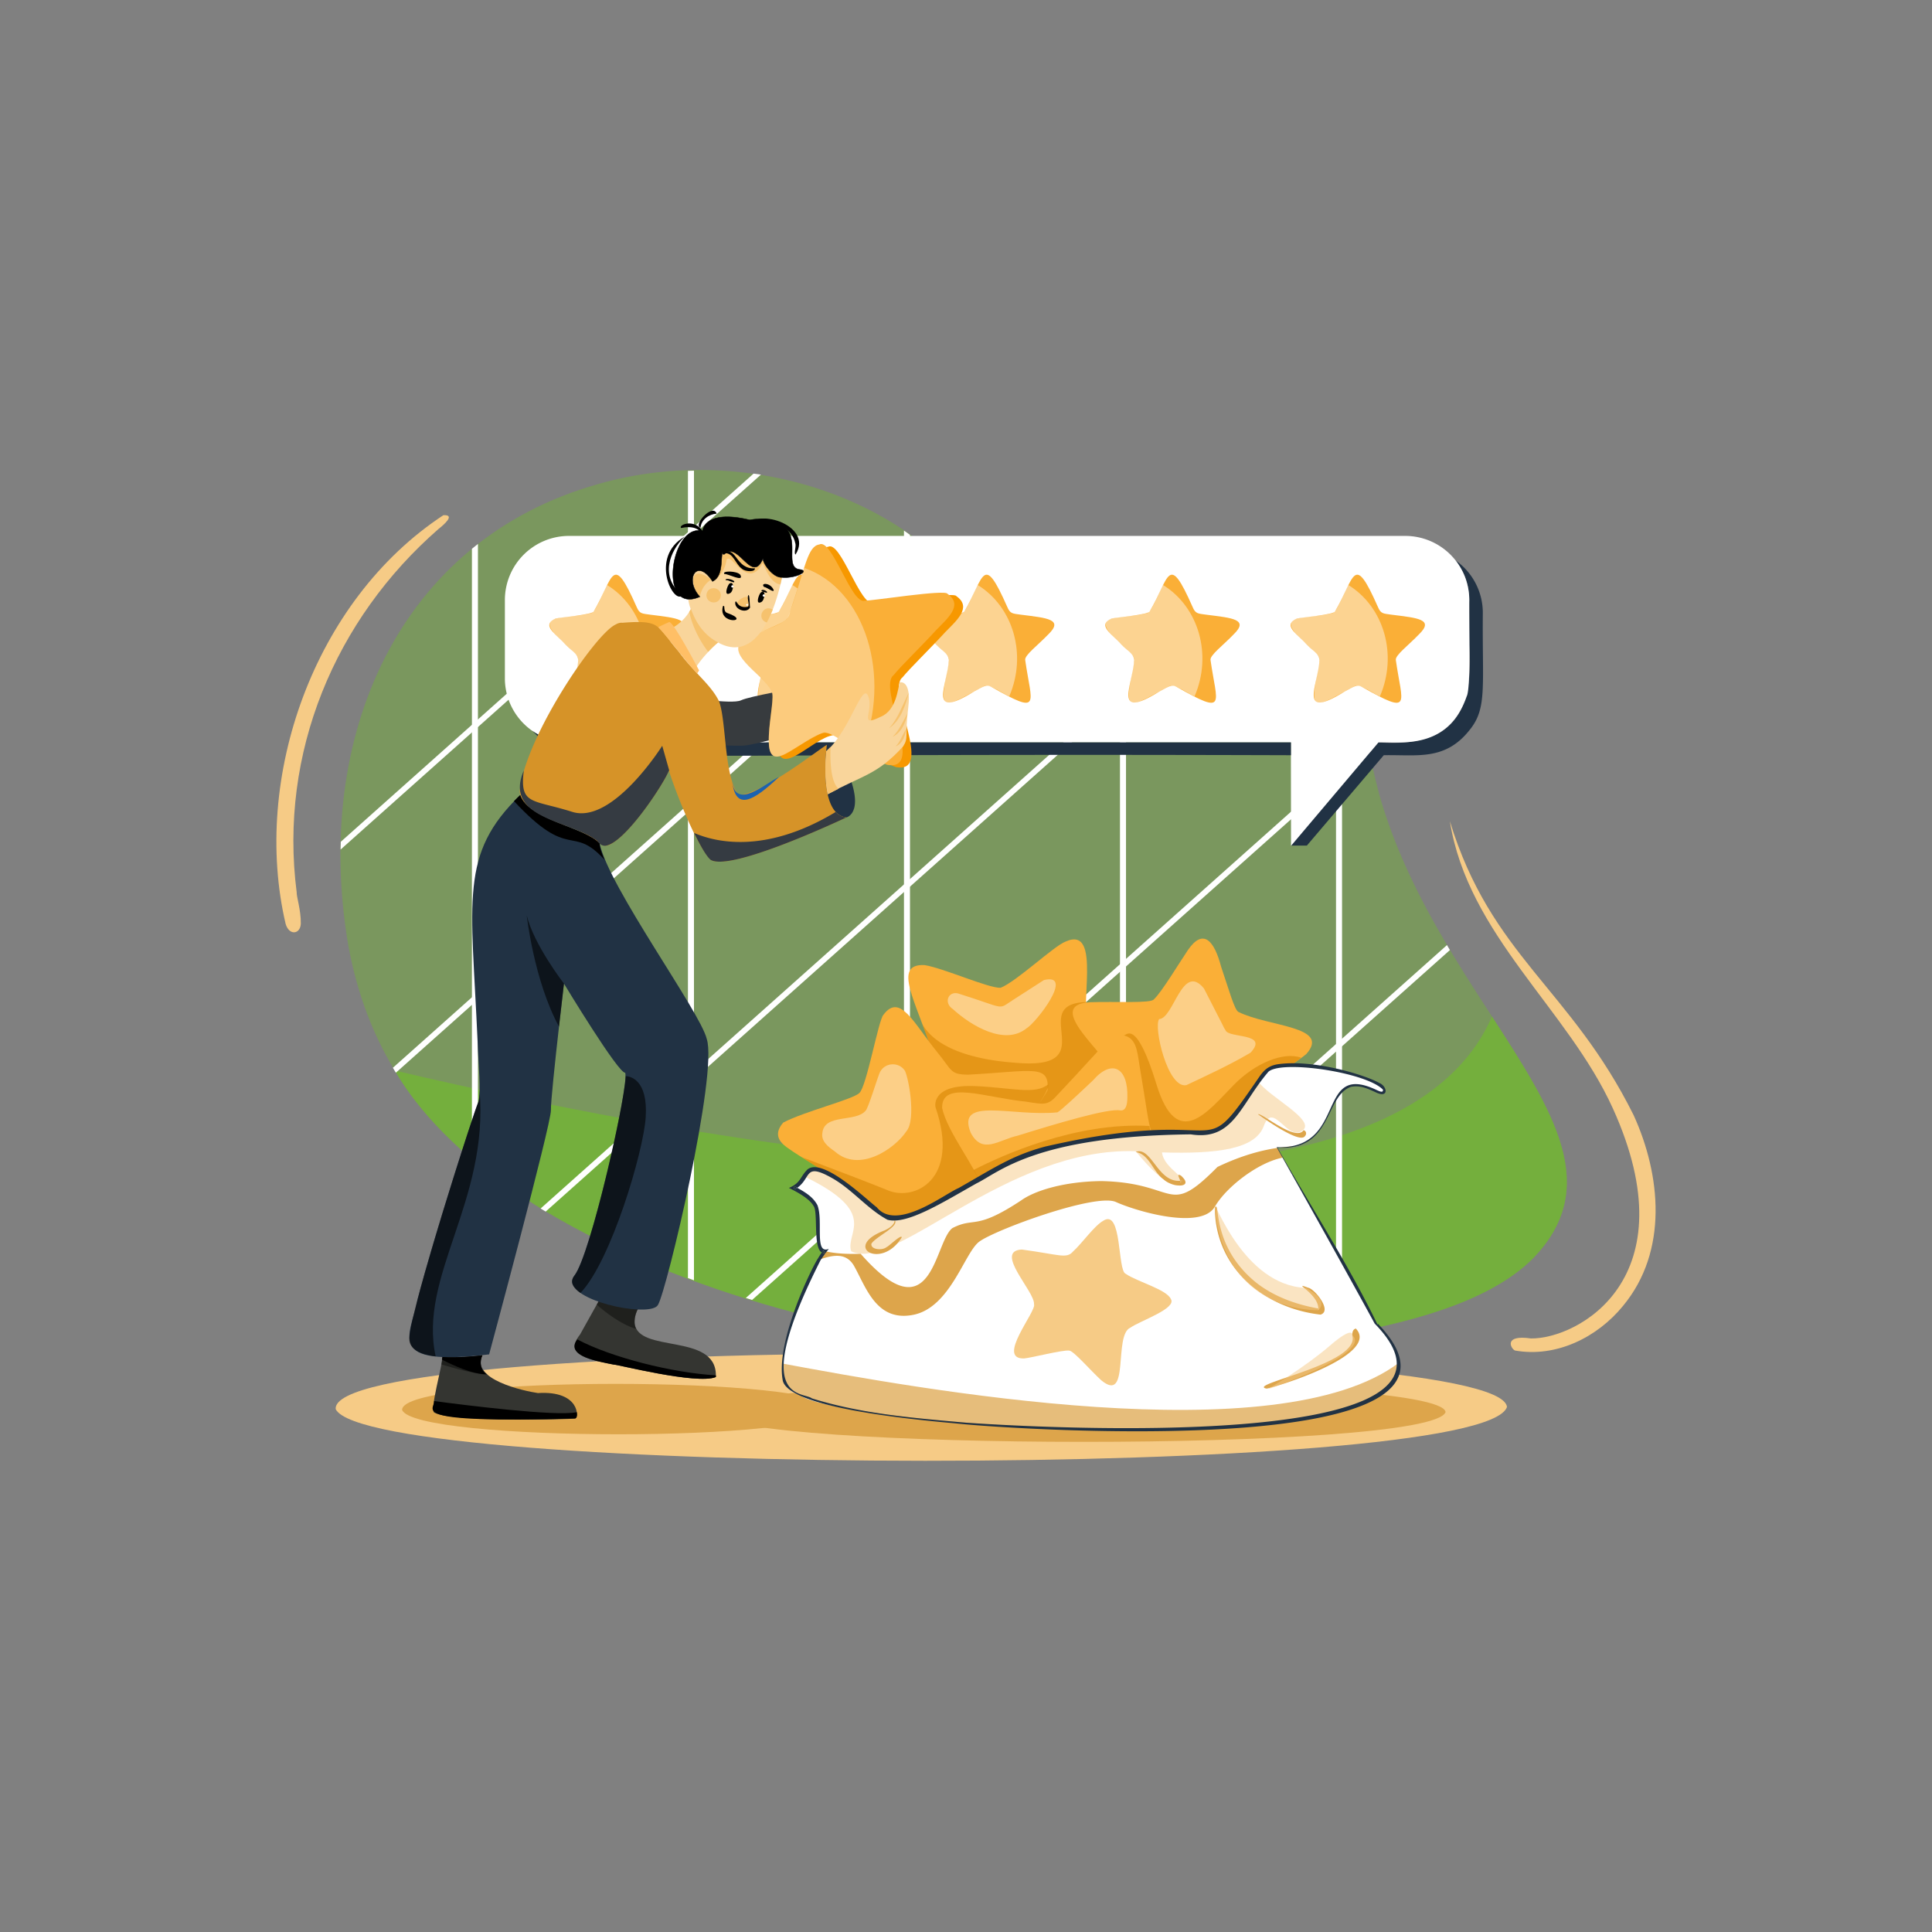 <svg id="SvgjsSvg1189" width="360" height="360" xmlns="http://www.w3.org/2000/svg" version="1.1" xmlns:xlink="http://www.w3.org/1999/xlink" xmlns:svgjs="http://svgjs.com/svgjs"><rect width="100%" height="100%" fill="#808080" stroke="none"/><defs id="SvgjsDefs1190"></defs><g id="SvgjsG1191"><svg xmlns="http://www.w3.org/2000/svg" viewBox="0 0 4680 3120" width="360" height="360"><g><path fill="#74af3d" d="M3308.52 837.54c1.07-15.26 3.81-37.22 9.48-38.64-177 21.27-637.8 76.68-819.93 98.54 1.29-.26-43.68-80.8-79.14-142.8-176.7-331.11-611.22-465.13-969.42-362.23C965 528.3 757.23 1005.33 843.76 1510.56 887.54 1749.17 1001 1906 1137.5 2023.89c347.13 299.06 991.56 458.41 1419.88 475 220.93 16.47 946.84-12.59 1157.29-232 273.43-284.36-223.12-594.7-373.35-1121.49-29.02-111.74-41.65-172.24-32.8-307.86Z" opacity=".5" class="svgShape colorf6e586-1 selectable"></path><path fill="#74af3d" d="M956.18 1813.08c275.1 474.68 1344.89 818.81 2278.4 642 161.8-28 368.51-75.32 480.09-188.09 164.93-171.72 49.81-352.34-100.58-584.6-268.55 618.78-1923.72 304.36-2657.91 130.69Z" class="svgShape colorf6e586-2 selectable"></path><path fill="#ffffff" d="M1143.16 2028.36q7.23 6.17 14.59 12.21V537.62q-7.37 5.75-14.59 11.66ZM1666.44 2316c6.19 2.3 10.19 3.77 14.6 5.39V360.1q-7.29.15-14.6.41ZM2189.74 2457.65l14.58 2.53V515.6q-7.23-5.28-14.58-10.36ZM2713 2502.63q7.3 0 14.6-.07V869.87l-14.6 1.76ZM3236.31 2455q7.3-1.32 14.6-2.7V807l-14.6 1.76Z" class="svgShape colorffffff-3 selectable"></path><path fill="#ffffff" d="M825.5 1259.08q-.33 9.42-.51 18.86l1018.33-908.25q-8.94-1.32-17.91-2.43ZM951.68 1806.57q3.59 6 7.27 11.92c401.88-358.42 952-849.11 1354.54-1208.11q-4.77-4.95-9.65-9.8ZM1309.51 2147.47q6.13 3.75 12.32 7.41C1755.36 1768.23 2333.44 1252.63 2768.05 865c-8 1-17.5 2.11-23.86 2.88-428.82 382.48-1006.63 897.81-1434.68 1279.59ZM1806.6 2364.17q7.64 2.4 15.28 4.77c451.49-402.67 1042.19-929.53 1494.49-1332.94q-1.34-8.09-2.49-16.19ZM2408.17 2487.67q9.3.93 18.6 1.81c311.19-277.55 774-690.34 1085.43-968.1q-3.57-6-7.11-12.06Z" class="svgShape colorffffff-4 selectable"></path><path fill="#213244" d="M3591.92 704.62a155.09 155.09 0 0 0-65.91-127c43.36 58 31.72 95.15 33 205 12.58 171.46-47.38 247.66-219.89 235.71l-19.43 23-62-15.59-130.2 242.66h38.12l186.37-219c82.67-1.6 150.6 14.69 211-65 39.19-51.14 27.4-104.46 28.94-279.78Z" class="svgShape color02374f-5 selectable"></path><path fill="#ffffff" d="M3559.15 673.5a155.33 155.33 0 0 0-155.33-155.33H1378.29A155.34 155.34 0 0 0 1223 673.5V863a155.31 155.31 0 0 0 155.33 155.33H3127c0 10 .34 232 .37 250.53l211.71-250.53c55.88-1 168.85 18.11 213.75-111.47 11.33-20.98 4.67-202.95 6.32-233.36Z" class="svgShape colorffffff-6 selectable"></path><path fill="#213244" d="M1378.29 1018.34a154.51 154.51 0 0 1-89.42-28.34c96.83 87.23-111.58 53.19 1838.22 59.42l-.05-31.11Z" class="svgShape color02374f-7 selectable"></path><path fill="#faaf37" d="M1576.49 709.17c-21.63-3.14-27.13-1.72-34.49-19.3-59.24-134.06-55.68-70.8-103.73 11.08-3 8.35-83.78 14.71-92.25 17.38-32 13.57-7.89 32.08 15.63 54.54 24.06 26.73 36.38 27.18 39.08 46-3.4 59.28-54.55 148.09 61.65 75.8 22.25-11.5 29.25-18.06 41.35-10.59 123 69.6 97 42 81.9-65.1-2.31-11.64 31.09-36.23 56.37-62.77 36.9-35.97-3.25-39.21-65.51-47.04Z" class="svgShape colorffb424-8 selectable"></path><path fill="#ffffff" d="M1470.57 637.11c-5.8 7.65-27.07 65.18-38.09 68-60.71 17.59-162-7.46-52 86.12 16.67 16.47 23 19 19 36-25.54 127.67-13.88 107.13 85.49 55.62 10.77-8.88 50 19.5 62 24 43.33-100.11 10.39-216.18-76.4-269.74Z" opacity=".45" class="svgShape colorffffff-9 selectable"></path><path fill="#faaf37" d="M2025.39 709.17c-21.63-3.14-27.12-1.72-34.48-19.3-59.24-134.06-55.68-70.8-103.73 11.08-3 8.35-83.78 14.71-92.25 17.38-32.06 13.57-7.89 32.08 15.63 54.54 24.06 26.73 36.38 27.18 39.08 46-3.41 59.28-54.55 148.09 61.65 75.8 22.25-11.5 29.25-18.06 41.34-10.59 123 69.6 97 42 81.91-65.1-2.31-11.64 31.08-36.23 56.37-62.77 36.9-35.97-3.25-39.21-65.52-47.04Z" class="svgShape colorffb424-10 selectable"></path><path fill="#ffffff" d="M1919.48 637.11c-5.8 7.65-27.07 65.18-38.09 68-60.71 17.59-162-7.46-52 86.12 16.68 16.47 23.06 19 19 36-25.54 127.67-13.88 107.13 85.49 55.62 10.77-8.88 50 19.5 61.95 24 43.37-100.11 10.44-216.18-76.35-269.74Z" opacity=".45" class="svgShape colorffffff-11 selectable"></path><path fill="#faaf37" d="M2474.3 709.17c-21.63-3.14-27.12-1.72-34.48-19.3-59.25-134.06-55.69-70.8-103.73 11.08-3 8.35-83.78 14.71-92.25 17.38-32.06 13.57-7.89 32.08 15.63 54.54 24.06 26.73 36.37 27.18 39.08 46-3.41 59.28-54.56 148.09 61.65 75.8 22.24-11.5 29.25-18.06 41.34-10.59 123 69.6 97 42 81.91-65.1-2.31-11.64 31.08-36.23 56.37-62.77 36.89-35.97-3.25-39.21-65.52-47.04Z" class="svgShape colorffb424-12 selectable"></path><path fill="#ffffff" d="M2368.39 637.11c-5.81 7.65-27.07 65.18-38.1 68-60.7 17.59-162-7.46-52 86.12 16.68 16.47 23.06 19 19 36-25.54 127.67-13.88 107.13 85.49 55.62 10.77-8.88 50 19.5 61.94 24 43.39-100.11 10.46-216.18-76.33-269.74Z" opacity=".45" class="svgShape colorffffff-13 selectable"></path><path fill="#faaf37" d="M2923.21 709.17c-21.63-3.14-27.13-1.72-34.49-19.3C2829.48 555.81 2833 619.07 2785 701c-3 8.35-83.78 14.71-92.25 17.38-32 13.57-7.88 32.08 15.64 54.54 24.06 26.73 36.37 27.18 39.08 46-3.41 59.28-54.56 148.09 61.64 75.8 22.25-11.5 29.26-18.06 41.35-10.59 123 69.6 97 42 81.91-65.1-2.31-11.64 31.08-36.23 56.36-62.77 36.89-36.02-3.26-39.26-65.52-47.09Z" class="svgShape colorffb424-14 selectable"></path><path fill="#ffffff" d="M2817.29 637.11c-5.8 7.65-27.07 65.18-38.09 68-60.71 17.59-162-7.46-52 86.12 16.67 16.47 23.06 19 19 36-25.53 127.67-13.87 107.13 85.49 55.62 10.77-8.88 50 19.5 61.95 24 43.36-100.11 10.44-216.18-76.35-269.74Z" opacity=".45" class="svgShape colorffffff-15 selectable"></path><path fill="#faaf37" d="M3372.11 709.17c-21.63-3.14-27.12-1.72-34.48-19.3-59.24-134.06-55.63-70.8-103.73 11.13-3 8.35-83.78 14.71-92.25 17.38-32.06 13.57-7.89 32.08 15.63 54.54 24.06 26.73 36.38 27.18 39.08 46-3.36 59.28-54.55 148.08 61.64 75.8 22.25-11.5 29.25-18.06 41.34-10.59 123 69.6 97.05 42 81.91-65.1-2.31-11.64 31.08-36.23 56.37-62.77 36.91-36.02-3.24-39.26-65.51-47.09Z" class="svgShape colorffb424-16 selectable"></path><path fill="#ffffff" d="M3266.2 637.11c-5.8 7.65-27.07 65.18-38.09 68-60.71 17.59-162-7.46-52 86.12 16.68 16.47 23.06 19 19 36-25.54 127.67-13.88 107.13 85.49 55.62 10.77-8.88 50 19.5 62 24 43.33-100.11 10.4-216.18-76.4-269.74Z" opacity=".45" class="svgShape colorffffff-17 selectable"></path><path fill="#f6cb86" d="M813.2 2633.56c83 164.08 2778.89 171 2837.26-5.44-18.16-171.91-2856.86-176.74-2837.26 5.44Z" class="svgShape colorf6e586-18 selectable"></path><path fill="#dda54b" d="M974.07 2635.27c29 77.91 1019.74 80.31 1041-2-9.57-80.79-1042.07-82.63-1041 2Z" class="svgShape colorddb34b-19 selectable"></path><path fill="#f6cb86" d="M3512.1 1209.24c44 275.92 285.48 454.81 394.75 695.54 187.63 413-85.55 558.83-198.31 557.43-66.72-9.67-49.36 23.87-39 29.17 99.71 17.9 199.65-31.52 262.15-108.21 109.88-132.63 91.52-317 25.64-461.65-153.11-307.95-345.47-385.85-445.23-712.28ZM1074 468c-313.95 206.28-465 636.7-382 990.45 9 28.86 35.39 24.49 36.69-.82.37-33.73-10.57-65.2-10-76-43.54-337.63 93.06-662 344-880.65 11.15-8.78 42.06-34.67 11.31-32.98Z" class="svgShape colorf6e586-20 selectable"></path><path fill="#343531" d="M1303 2594.5c-33.58-4.88-163.92-32.94-134.44-91.52-21.47 2.63-60.72 6.37-96.82 4.13 1.66 14.26-32.92 133-19 135.07 42 22.86 326.59 16.66 340.54 13.86 9.3-1.59 11.6-68.04-90.28-61.54ZM1537.24 2424.53c-1.27-32.07 22.36-58.93 47.92-75.26-26.21 3.89-23.87 6.63-94.74-49.77-28.94 52.54-56.26 100.82-85.38 153.22-42.2 53 30.34 61.72 82.4 73 1.47-2.18 200.68 49.25 246.6 30 .07-1.4.1-2.78.1-4.13.03-104.24-190.24-52.05-196.9-127.06Z" class="svgShape coloraf1c1c-21 selectable"></path><path fill="#213244" d="M2003 1024.35c-13 16.74-70.66 196.17 47.42 175.72 0 0 53-12.09-10.23-139.46-.01 0-24.19-52.99-37.19-36.26Z" class="svgShape color02374f-22 selectable"></path><path fill="#373b3e" d="M1794.74 916.5c-21.39 10.23-140.39-8.36-140.39-8.36l-90.19 108.77s203.61 11.16 236.15 9.3 146-36.26 146-36.26l-14.88-103.2s-115.31 19.53-136.69 29.75Z" class="svgShape coloraf1c1c-23 selectable"></path><path fill="#f79800" d="M2316.71 664.1c-4.4-11.49-182.46 17.13-200.63 16.48-32 10.72-79.6-152.4-110-136.08-27.88 4-33.8 53.54-70.36 161.62-6.16 28.64-19.78 26.44-111.87 68.5-53 36.82 59.82 90.78 68.43 131 3.34 19.88-10.12 77.34-8.52 118.68 1.58 92.77 100-35 145.46-22.74 14.07 4.77 104.68 64.14 141.1 76.61 95 17.35-25.15-186.45 16-217.51 17.76-22 67.48-70 103-109 26.91-27.74 66.3-60.36 27.39-87.56Z" class="svgShape colorf77f00-24 selectable"></path><path fill="#faaf37" d="M2295.32 658.52c-4.39-11.49-182.45 17.13-200.63 16.48-32 10.72-79.59-152.4-110-136.08-27.89 4-33.8 53.55-70.36 161.62-6.16 28.64-19.78 26.44-111.88 68.5-53 36.82 59.83 90.78 68.44 131 3.33 19.87-10.12 77.33-8.52 118.68 1.57 92.76 100-35 145.46-22.75 14.07 4.77 104.67 64.14 141.1 76.61 95 17.35-25.16-186.45 16-217.51 17.77-22 67.48-70 103-109 26.92-27.73 66.31-60.35 27.39-87.55Z" class="svgShape colorffb424-25 selectable"></path><path fill="#ffffff" d="M1948.13 595.71c-4.51 8.78-35.52 123.6-44.37 125.25-20.31 18.27-68.52 29.15-96 45.89-64.83 36.06 50.3 87.88 63.06 132.6 6.06 34.57-35.55 176.65 23.28 150.24 15.85-4.91 72.92-45.8 101.74-55.56 18.42 0 78.6 41.07 91.53 46.43 74.71-183.46 7.71-394.19-139.24-444.85Z" opacity=".35" class="svgShape colorffffff-26 selectable"></path><path fill="#f9d59b" d="M2179.64 872.81c-4.76 12.5-7.12 68.11-46.81 83.75-48.61 23.7-23-5.23-26.92-39.44-12.71-65.49-42.69 70.06-104.59 122.74-2 23.13-4.4 67.83 3.56 104.18 85.07-46.67 119.27-46.22 182.88-116 13.75-21.57 3.79-23.61 12.33-93.88 8.37-68.79-20.45-61.35-20.45-61.35Z" class="svgShape colorf9ad9b-27 selectable"></path><path d="M1445.49 2380.41c21.28 18.59 58.94 47.94 95.41 58.65-11.38-22.89 5-62.27 31.3-80-25.36-19.47-54.81-34.85-81.78-59.58-15.23 27.4-30.04 54.13-44.93 80.93Z" opacity=".4" fill="#000000" class="svgShape color000000-28 selectable"></path><path fill="#213244" d="M1452.6 1263.29c-33.53-38.56-172.82-57.47-192.46-117.34-147.81 143.22-118.36 251.35-103.25 596.5 1.64 59.94 9.27 118 1.88 146.81-12.55 30.33-105.5 319.16-147.23 477.92-17.47 89.41-80.65 163.73 173.3 133.57 0 0 150.61-558.76 149.68-591.3-.55-19.08 10.42-121.29 19.58-202.57 6.46-57.33 12-104.24 12-104.24.37.75 132.73 219.51 148.43 215.84 9.59 31.39-83.87 441.27-122.73 490.91-4.21 5.15-8.07 13.75-4.81 21.42 18.67 47.55 191.8 79.74 206.9 50 21.41-35.31 145.94-561.73 118.06-644.3-15.25-64.92-237.75-368.43-259.35-473.22Z" class="svgShape color02374f-29 selectable"></path><path fill="#f9d59b" d="M1847.9 574.06c-23 64.56-73.3-56.41-98-12.46-4 28.42-12.61 74.6-37.18 34.82-24.91-23.16-55.6 21.77-17.47 69.06 0 0-13.46 6.73-28.08 5.85a103 103 0 0 0 6.13 24.42c-16.81 31.49-45.63 49.36-69 54.53 26.25 30.23 61.27 75.67 77.56 93.94 9.67-21.33 45-58.43 57.45-67.88 89.74 49.19 136.51-67.31 155-157.73-22.15 1.96-46.57-35.95-46.41-44.55Z" class="svgShape colorf9ad9b-30 selectable"></path><path fill="#f6c26e" d="M1847.9 574.06c-17.82 46.64-46.83-3.67-72.2-17.89-7.15-6.53-25.42 14.59-25.61 2.4-3.49 28.27-11.28 79.42-39.13 36.32 7.5 19.69 18.31 31.57 18.31 31.57 3.44-2.41 25.78-16.51 30.93-50.92 11.7-17.92 48.87 72.38 84.9 12.92 3.58-17.73 13.35 43.57 45.38 47.28q2-8.29 3.89-17.13c-22.21 1.96-46.63-35.95-46.47-44.55ZM1695.17 665.57s3.64-27.32 27.83-41.66c-62.44-46.15-44.71 32.24-27.83 41.66ZM1785.92 686.41c7.25 7.66 39.45 19 24.91-20.47-9.59-2.61-30.99 12.2-24.91 20.47Z" class="svgShape colorf68e6e-31 selectable"></path><path stroke="#000000" stroke-miterlimit="10" d="m1848.33 572.38.32-.8a3.18 3.18 0 0 0-.32.8Z" class="svgStroke colorStroke000000-32 selectable"></path><path stroke="#000000" stroke-miterlimit="10" d="M1937 599.47c-36.26-4.65-1.86-66-32.54-99.48s-88.32-20.46-88.32-20.46c-111.57-27-114.36 27-114.36 27-76.39-21.72-110.48 204.38-6.5 159-38.61-42.36-6.89-95.9 30.68-37.19 26.07-12.21 19.54-52.62 24.17-70.65.16.16-1.36 6.64 5.05 4.61 32.44-33.19 66.88 75.48 93.17 10.14a3.18 3.18 0 0 1 .32-.8l-.32.8c-2.32 9 22.65 47.55 46 46.23 31.55 3.25 69.65-15.74 42.65-19.2Z" class="svgStroke colorStroke000000-33 selectable"></path><path d="M1766.51 634c-5.1 5.54-13.8 32 2.23 22.73 8.41-4.64 10.74-31.63-2.23-22.73ZM1842.75 655.4c-4.67 4.8-13.76 30.8 1.31 23 8.45-4.1 12.46-33.13-1.31-23Z" fill="#000000" class="svgShape color000000-34 selectable"></path><path d="M1757.89 625.34c6.52-1.47 22.2 9.77 20.71 3.1-2.33-4.79-22.76-9.26-20.71-3.1ZM1844.2 651.08c2.37 2.68 7.24 3.07 12.33 4.74 6.85-1.56-10.11-11.07-12.33-4.74ZM1754.69 610.45c9.26-.87 48.23 21 38.72 2.06-7.59-10.06-45.87-10.41-38.72-2.06ZM1812.45 662.12c-3.71 8.77 5.15 24.49-1.18 27.77-27 5.13-26.62-20-30.2-11.18-2.48 17.65 26.93 28.65 35.94 12.89-1.45-4.9-.63-34.6-4.56-29.48ZM1761.39 704.77c-11.29-4.55-3.14-20.29-10.16-16.46-13.52 47.28 72.11 37.82 10.16 16.46ZM1850.77 641.73c7.39.91 24.56 15.55 23.27 7.33-8.04-18.66-33.18-17.46-23.27-7.33Z" fill="#000000" class="svgShape color000000-35 selectable"></path><path fill="#d69328" d="M2003 1024.35c-13.73 6.22-146.71 112.7-209 121.21-6.78-.28-12.64-9.38-17.72-24-21.57-57.7-18.91-160.62-34.45-202.8-20.76-41.66-58.68-67-98.85-121.67-53.41-61.71-39.93-76-135.44-68.46q-7.33-1.1-17.54 4.85c-51.07 25.77-216.63 272.11-230.61 399.76-4.14 37.21 52 63.84 104.52 84.67 106.19 33.78 83.73 74.53 135.4 33 48.85-41.62 114.58-143.14 121.14-164.84a4 4 0 0 1 .51 2.44c-.67-2.93-.18 1.34 0 0 8.72 29.78 66 185 102.83 215.59 55.17 25 326.54-104 326.61-104-62.25-6.68-52.23-137.67-47.4-175.75Z" class="svgShape colord62828-36 selectable"></path><path fill="#ffbf66" d="M1620.88 726.84c-6.11 2.44-18.63 8.5-26.51 12.36 32.7 35.64 70.22 86.71 94.24 112.49l4.79-7.71s-63.23-120.86-72.52-117.14Z" class="svgShape coloraf1c1c-37 selectable"></path><path d="M1354.1 1706.88c6.46-57.33 12-104.24 12-104.24s-73.44-94.83-90.18-165.49c.08 0 17.14 157.51 78.18 269.73Z" opacity=".6" fill="#000000" class="svgShape color000000-38 selectable"></path><path d="M1452.6 1263.29c-33.53-38.56-172.82-57.47-192.46-117.34-4.48 4.1-9.57 9-15.07 14.68 136.67 147.08 139.27 54.61 219.17 141.82-7.75-17.52-12.03-31.06-11.64-39.16Z" fill="#000000" class="svgShape color000000-39 selectable"></path><path fill="#f6c26e" d="M2201.62 897.66c-15.27 29.64-26.23 63.14-48 86.71 28.54-19.99 39.85-55.95 48-86.71ZM2162 1004.83c22.51-10.49 32-35.56 36.26-56.72-11.21 19.83-20.51 42.18-36.26 56.72ZM2196.16 984.37c-10.23 14.61-15.35 33-26.75 43.7 17.77-6.55 23.83-28.25 26.75-43.7Z" class="svgShape colorf68e6e-40 selectable"></path><path fill="#1c63af" d="M1773.65 1112.41c-.12-1.15-.24-2.31-.34-3.5.09 1.2.21 2.36.34 3.5ZM1773.65 1112.41c7.9 73 51.19 48.49 113.21-10.29-33.96 15.88-104.97 81.39-113.21 10.29Z" class="svgShape coloraf1c1c-41 selectable"></path><path fill="#f6c26e" d="M1673.75 694.92c-1.38 2.56-2.82 5-4.29 7.34 10.28 45.22 32.77 79.51 46 96.76a293.58 293.58 0 0 1 24.16-22.92c-32.84-16.1-54.17-47.38-65.87-81.18Z" class="svgShape colorf68e6e-42 selectable"></path><path d="M1696.93 498.42c1.49-19.36 19.85-32.72 39-34.25-8.93-25.67-57.93 27.07-39 34.25Z" fill="#000000" class="svgShape color000000-43 selectable"></path><path d="M1649.79 499c51.74-10.82 48.47 25.19 53.78 10-19.57-34.7-61.25-17.62-53.78-10ZM1652.6 661.83c-55-44.32-30.9-106.46 5.64-141.84-86.52 50.28-25.72 166.48-5.64 141.84ZM1811.55 502.43c.38-.53.79-1.06 1.2-1.57 31.73-36.7 104-11.07 113.35 33.7 3.85 8.26-3.86 24.65.86 28.87 47.19-73.28-108.96-118.89-115.41-61ZM1754.08 557.45c-.31 1.22.08 2.15 2.15 2.65 20.4-.9 25.24 26.51 40.87 37.49 9.22 8.37 33.38 8 31.36-.91-46.13 2.7-43.85-52.47-74.38-39.23Z" fill="#000000" class="svgShape color000000-44 selectable"></path><path fill="#f6c26e" d="M2011.87 1029.33c-3.58 3.71-7.18 7.27-10.55 10.53-2 23.13-4.4 67.83 3.56 104.18l26.45-13.4c-21.33-17.64-20.44-79.75-19.46-101.31Z" class="svgShape colorf68e6e-45 selectable"></path><path d="M1159.73 1887.13c-9.29 16.74-165.49 503.91-168.28 574.57-1.08 27.5 28 39.52 63.87 43.92-42.22-194.8 129.41-375.73 106.31-645.11.08 14.69-.48 24.08-1.9 26.62ZM1515.67 1826.7c-1.78 60.87-85.29 434.11-124.43 483.46-11.63 14.65-3.54 29.17 14.83 41.84 74.15-77.24 152.86-342.76 158.09-425.82 5.84-92.46-39.08-99.1-48.49-99.48Z" opacity=".6" fill="#000000" class="svgShape color000000-46 selectable"></path><path fill="#ffffff" d="M1773.93 637.58c-7.5 3.55 2.92 9.39 3.24 2.73-.73-2.22-2.17-2.75-3.24-2.73ZM1849.94 659.58c-7.51 3.55 2.92 9.39 3.24 2.74-.73-2.23-2.18-2.76-3.24-2.74ZM1809.62 682.71c-6.22 3.93 3.11 6.58 2.61 2.19-1.1-2.1-1.84-2.15-2.61-2.19Z" class="svgShape colorffffff-47 selectable"></path><path fill="#f6c26e" d="M1711.18 662.07c.63 21.93 33.62 24 35 0-.63-21.93-33.62-24-35 0ZM1857.42 728.05a276.17 276.17 0 0 0 14.36-31.28c-22.5-14.02-41.04 21.92-14.36 31.28Z" class="svgShape colorf68e6e-48 selectable"></path><path fill="#353b42" d="M2024.33 1186.9c-170.83 103.21-292.28 72.83-342.92 50.77 14.93 30.79 29.6 56.48 40 65.16 49.12 30.2 328.94-102.8 329-102.76a40.13 40.13 0 0 1-26.08-13.17ZM1386.14 1186.63c-98-31-127.65-15.87-117.33-99.94-49.31 114.55 106.52 120.34 172.09 166.42 9.82 4.54 9.93 15 24.66 15.76 47.36-3.56 146.16-155.84 154.9-182.83a4 4 0 0 1 .51 2.44c-.67-2.93-.18 1.34 0 0 .13-1.26.19-1.92.19-1.92l-17-60s-120.01 191.08-218.02 160.07Z" class="svgShape coloraf1c1c-49 selectable"></path><path d="M1168.54 2503c-21.47 2.63-60.72 6.37-96.82 4.13-.76 5.58-1.73 11.61-2.82 17.9 28.15 8.53 79.95 23.1 112.65 25.36-15.78-13.14-23.02-28.98-13.01-47.39Z" opacity=".4" fill="#000000" class="svgShape color000000-50 selectable"></path><path d="M1051.45 2613.84c4 20.3-75.35 54.52 341.8 42.2 4.07-1 5.57-7.21 4-15.25-50.97 10.85-274.01-17.39-345.8-26.95ZM1487.44 2525.67c1.47-2.18 200.68 49.25 246.6 30 .07-1.4.1-2.78.1-4.13-105.11-5.93-253.87-43.4-335.66-87-31.39 39.46 49.96 53.72 88.96 61.13ZM1168.54 2503c-21.47 2.63-60.71 6.37-96.82 4.13-.37 2.07-.75 4.19-1.14 6.34 24.82 12.79 74.94 36.22 107.58 35.29-16.09-10.57-15.96-31.3-9.62-45.76Z" fill="#000000" class="svgShape color000000-51 selectable"></path><path fill="#dda54b" d="M1730.72 2644.28c56.69 89.83 1735 93.88 1771-3.61-8.79-95.12-1793.98-97.6-1771 3.61Z" class="svgShape colorddb34b-52 selectable"></path><path fill="#faaf37" d="M2638.06 1721.17c-27.83-50.78 34-261.49-56.88-220.28-27.41 9.85-118.58 96.6-157.3 111.87-29.24 1.42-137.32-47.36-184-54.91-79.44-4.25-20.64 88.8 16.34 204.94 26.71 46.86-187.8 201.84-82.29 226.49 46.69 6.28 151.09-8.59 190.7.8 19.18 4.18 61.28 82.79 103.81 134.81 28.9 39.74 46.38 32 62 22.34 11.64 1.74 40.94-123.46 65.14-190.33 12.11-17.36 77.64-31.08 181-65.81 90.78-51.03-80.76-108.26-138.52-169.92Z" class="svgShape colorffb424-53 selectable"></path><path fill="#d88603" d="M2631.56 1647.3c-148.38 4.34 47.74 167.22-173.46 146.94-108.93-7.87-194-38.78-224-94.06 39.83 118.74 41.92 45.84-88.39 244.67l359.41 124.51 69.41-45.59c32.68-98-12.81-61 202.05-132.68a917.45 917.45 0 0 0-27.89-89.55c-117.58-89.15-119.77-50.21-117.13-154.24Z" opacity=".59" class="svgShape colord86803-54 selectable"></path><path fill="#faaf37" d="M2344.9 1823.25c-43.76-.51-38.23-10.06-74.09-54-57-69.45-90.2-145.31-130.86-91-11.85 11.84-40.86 174.59-58.28 189.36-15.83 15.74-133.71 44.75-184.5 71.74-27.35 31.67-4.5 51.63 15.92 64.76 7.91 7.1 120.9 75.12 138.43 90.83 16.61 20.28 8.45 136.68 13.4 194.16.24 21.9 27 36.54 38.17 33.06 39.49-8.41 145.63-126.23 172.91-122.69 26.73 1.9 135.92 40.3 179.58 50.31 110.62.61-53.79-194-18.74-239.81 1.6-4.43 103.35-146.24 100.7-150 4.67-62.97-35.31-45.17-192.64-36.72Z" class="svgShape colorffb424-55 selectable"></path><path fill="#d88603" d="M2538.86 1846.87c-32.39 25.77-86.79 7.85-177 4-108.79-4.64-95.77 51.14-95.77 51.14 60.43 175.72-51.14 227.78-114.36 201.75-38.35-15.79-137.24-53.47-209.12-80.67C2099.48 2131 2049.23 2045 2066 2295.64l428.1-93.64c-.76-2-26.43-68.67-45.18-117.38-9.57-34.16-27.85-43.54-12.08-74.63 6.35-14.74 110.32-146.99 102.02-163.12Z" opacity=".59" class="svgShape colord86803-56 selectable"></path><path fill="#faaf37" d="M3000.11 1671.36c-9.81-4.44-23.49-55.12-42-109.29-16.8-64.08-43.44-94.21-80.28-41.1-21.1 31.33-65.2 104.28-82.74 119.77-6.37 10.22-93.68 4.85-155.08 7-115.63 7.34 44.93 127.71 62.71 181.43 6.72 9.93-39.84 132.61-45.07 160.62-4.52 94.38 152.21-28.56 202.35-15.86 22.28 9.09 117.56 89.36 143 95.28 68.88 6.61 14.49-132.72 33.66-196.31 6.44-15.12 113.27-86.38 127.88-99.88 59.67-67.45-91.23-65.4-164.43-101.66Z" class="svgShape colorffb424-57 selectable"></path><path fill="#d88603" d="M2989.5 1847.16c-62.3 63.22-137.61 164.56-188-.29s-74.17-115.93-79.3-118.87l-47 59.94c17.71 23.75 28.62 30.89 28.33 47.15-16 89.1-90.43 206-4.1 188.66 32-4.66 130.28-54 154.37-51.3 33.05 10.86 118 86.17 144.07 94.63 76 22.5 19.15-141.75 39.19-195.83-3.81-3.41 111.41-85.08 115.06-89-43.36-15.58-111.86 13.38-162.62 64.91Z" opacity=".59" class="svgShape colord86803-58 selectable"></path><path fill="#faaf37" d="M2905.11 2026.34c-39.39-20.92-114.2-45.22-115.81-65.12-8.32-20.82-11.79-59.24-28.74-158.72-6.08-39.55-8.84-68-38.68-74.41-32-4.43-39.6 16.25-157.71 141.26-25.25 28.5-30.87 27-79.84 19.11-97.25-9.47-203.84-52.73-202.15 15.55 12.82 59.45 81.9 142.53 102 203 .77 17.38-4.45 21.13-17 49.6-25.18 57.6-71.5 126.39-76.18 162.88 2.87 59.46 59.69 36.65 103.79 29.18 36.12-7 80.23-15.59 107.59-20.88 21-1.68 24.65-11.89 52.5.16 24.53 19.6 94.34 92.38 133 129.05 5.75 6.76 22.68 23.77 45.52 23 40.78-.39 39.17-66.8 51.89-181.25 11.12-87.59-5.87-54.33 197.94-163.93 57.03-47.33 2.33-74.67-78.12-108.48Z" class="svgShape colorffb424-59 selectable"></path><path fill="#d88603" d="M2784.67 1947.55c-179.25-10.19-359 71.83-426.49 106.66l13.41 24.26 390.88 86.19s105.61-86.44 116.82-150.39c-23.08-14.66-94.93-30.56-94.62-66.72Z" opacity=".59" class="svgShape colord86803-60 selectable"></path><path fill="#ffffff" d="M3093.63 1999.63q3.61.13 7.08.14c159.2 1.19 93.51-196.51 222.65-141.24 13.57 6.1 28.27 14.53 29.94 4.45 1.82-17.48-52-36.78-126.74-52.3-207-37-142.92 17.7-258.53 133.88-47.6 38.33-58.59.5-299.42 31.88-140.43 20.8-191.87 35.4-345.37 127.62-75.61 43.58-146.88 79.89-177.73 63-10.9.78-135-129.6-182.19-112.77-14.69 6.22-16.15 30.52-41.61 43.27 17.08 8.58 49.73 28.19 55.13 46.09 9.6 24.26-3.49 111.18 21.05 107.48a214.8 214.8 0 0 0-12.7 18.6c-58.5 104.69-138.12 311.92-47.58 328.56 60.14 74 1774.38 210 1396.1-170.25-.14-9.64-176.9-317.99-240.08-428.41Z" class="svgShape colorffffff-61 selectable"></path><path fill="#f6cb86" d="M3047.92 1839.7c-55 73.89-72.77 136.72-163 122.67-89.22-1.72-290.54 10.6-418.1 63.38-113.1 52-258.68 162.05-316.67 143.29-19.4-5.23-87.81-76.84-140.93-104.76-42.66-21.31-50.55-10.33-60.54 5.64 183.5 88.81 98.11 135.37 113.19 181 103.6 53.25 376.47-253.4 689.38-242.23 0 0 76 97 108 81 27-13.47-40-37.06-44.41-78.14 137.81 4.19 226.38-8.91 246.44-63.88 23-63 58 41 95 10 30.25-25.23-83.39-81.4-108.36-117.97Z" opacity=".5" class="svgShape colorf6e586-62 selectable"></path><path fill="#dda54b" d="M2949.17 2046.73c-123.77 125-94 37.88-282 34.27-91.06 1.22-160.82 23.43-193.14 46.54-113 74.82-112.17 39.11-167.12 67.44-44.29 34-47.58 261-222.09 62.18-64.55 2.1-83.77-7.44-90.86-6.15a8.58 8.58 0 0 0 3.93.11c-1-.08-6.94 8.46-12.7 18.6q-.39.66-.78 1.35c25.06-7.56 63.4-21.79 84.61 15.85 28.81 51.13 53.93 135.73 143.18 118.07s123.45-148.45 158.89-176.49 282.76-119.17 332-96.85 206.4 68.81 239.87 11.16c27.62-47.57 104.62-107.16 164.65-118.71l-13.42-23.42c-34.64 5.1-83.47 16.57-145.02 46.05Z" class="svgShape colorddb34b-63 selectable"></path><path fill="#edb65d" d="M3134.48 1996.42c-8.68.7-20 1.53-33.77 3.35a155.72 155.72 0 0 0 33.77-3.35Z" class="svgShape colored7c5d-64 selectable"></path><path fill="#dda54b" d="M2147.59 2240.88c-10.6 9.08-39.28 6.1-36.69-8.17 10.87-17.5 68.91-42.42 56.31-57.2-.31 12-13.88 20-24.7 25.1-104.12 39.69-6.89 96.92 41.87 16.64-1.24-8.17-31.91 22.52-36.79 23.63ZM2859.51 2085.22l4.36-5.73c-1.69.31-3.34.53-4.95.68a10 10 0 0 1 .59 5.05Z" class="svgShape colorddb34b-65 selectable"></path><path fill="#dda54b" d="M2860.76 2067.82c-11.56-6.36-4.31 4.44-1.84 12.35 1.61-.15 3.26-.37 4.95-.68l-4.36 5.73a10 10 0 0 0-.59-5c-55 5-69.72-84.66-108-69.72 34 5.89 40.81 47 67.4 66.07 22.29 21.29 76.51 21.87 42.44-8.75ZM3157.63 1957.73c-18.9 28.93-101.36-42.92-110.38-38.63 28.11 20 102.78 71.12 113.86 52.87 4.31-4.12 3.75-12.46-3.48-14.24ZM3193.23 2393.44c1.3-2.3 2.88-3.73.22-4.19a29.5 29.5 0 0 1-.22 4.19Z" class="svgShape colorddb34b-66 selectable"></path><path fill="#dda54b" d="M3169.39 2339.56c-43.73-16.36 23.49 13.33 24.06 49.69 2.66.46 1.08 1.89-.22 4.19a29.5 29.5 0 0 0 .22-4.19 16.38 16.38 0 0 0-2.77-.16c-51.9-9.37-105.46-28.72-148-62.31-111.24-90.14-85.71-203.61-100-181.15 1.31 153 127 244.4 256.13 258.85 29.45-9.05-14.81-62.55-29.42-64.92ZM3276 2456.63c16.85 68.41-261.8 117.51-207.45 127.12 50-11.78 272.61-85.45 215.77-145.55-7.44 1.86-9.32 10.31-8.32 18.43Z" class="svgShape colorddb34b-67 selectable"></path><path fill="#f6cb86" d="M2726.64 2305.47c-20-8-8.24-158.59-54.22-128.34-22.34 12.78-50.54 53.82-73.08 74.43-16 18.44-32.2 7.64-124.13-4.76-68.61 3.55 31.87 101.62 29.55 132.39 6.81 17-93 134-23.78 131.41 15.73-1.06 92.66-21 108.9-19 10.41.09 51.21 47.57 77.37 71.62 71.06 59.34 29-109.82 71.3-127.35 24.34-16.92 111.83-46 97.84-68.92-10.19-23.61-81.66-41.95-109.75-61.48Z" class="svgShape colorf6e586-68 selectable"></path><path fill="#ffffff" d="M2129.6 1821.78c-3.56 8-27.07 84.77-32.73 88.62-24 29.18-100.26 6.25-104.82 54.25-3.12 18.85 12.12 32.26 29.85 44.28 59.83 53.45 145.82-6.82 173.3-48 26.21-30.2 3.45-141.92-4.74-149.4-15.7-20.53-50.92-17.83-60.86 10.25ZM2528.86 1594l-75.23 48.4c-38.41 24.27-13 21.77-133.08-16-24.47-5.71-34.44 23.37-13 37.46 46 42 126.71 89.3 178.86 47.29 23-13.15 117.75-134.96 42.45-117.15ZM2968.38 1715.12c-5.37-8.14-3.5-6.59-11-20.69l-41-80.07c-52.5-64.15-73 72.84-108.47 74.21-14.26 18.7 20.69 169.47 66 160 49.68-23.51 105-48.8 155.4-78.66 45.96-49.46-54.24-33.65-60.93-54.79ZM2647.15 1837.48c-37.29 35.33-77.36 72.53-85.49 77-109.33 11.09-246.74-39.75-210.12 49.62 28.34 53.78 68.11 16.79 113.59 6.9 92-28.62 220.3-67.23 248.67-61.2 12.72 1.36 16.88-11.9 17.1-30.85 2.1-73.22-37.59-94.73-83.75-41.47Z" opacity=".4" class="svgShape colorffffff-69 selectable"></path><path fill="#dda54b" d="M1896.55 2523.21c-2.1 24.76.32 44.19 9.17 54.14 95.5 104.6 1030.78 140.24 1314.36 67.51 136.7-35.07 171.33-82.45 169-124.07-293.54 222.51-1167.08 62.92-1492.53 2.42Z" opacity=".73" class="svgShape colorddb34b-70 selectable"></path><path fill="#213244" d="m2884.11 1967.84.48.07h.27ZM3349.94 1859.12c0 .13 0 .24.06.37l.09.08ZM1923.87 2101.9a70.77 70.77 0 0 0 7.38-4.55c-2.47-1.38-4.92-2.75-7.33-4.12ZM1988.78 2271.34c-.2.31-.4.61-.6.93.14-.09.34-.13.6-.93ZM3093.61 2000.28h1.14l-.55-1ZM1981.28 2269.48l.43-1.5c-.71 1.16-.45 1.3-.43 1.5ZM1998.65 2255.14l-4-6.54c-1.37 1.77-2.68 3.57-4 5.39a11.83 11.83 0 0 0 8 1.15ZM1988 2272.5l.15-.23a.29.29 0 0 0-.15.23Z" class="svgShape color02374f-71 selectable"></path><path fill="#213244" d="M3337.44 2429.72c-71.17-147.34-162.26-286.73-242.69-429.43h-1.14l.59-1 .55 1h6v-1.14l-8.22-.26c68.93 122.93 174.34 311.32 237.48 427.4 312 318.25-837.56 250.66-990.14 239.95-125.85-11.11-251.73-21.08-373-58.81-22.71-17.52-154.83 11.05 22.31-337.75a12.7 12.7 0 0 1-.39 1.61 280.8 280.8 0 0 1 19-26.2c-36 14.92-12.93-67.33-27.67-105.7-10.82-20.48-30.45-31.76-48.91-42.09a70.77 70.77 0 0 1-7.38 4.55l.05-8.67c2.41 1.37 4.86 2.74 7.33 4.12 35-24.68 16.17-61.95 84.28-23.62 48.94 27.49 85.87 75.06 134.17 100.93 46.59 13.08 133.12-41.37 216-88.13 55.39-27 142.53-114.51 518.87-118.62l-.48-.07.75.06h-.27c103.42 16.22 119-71.08 187.94-151.52l-.85.77c28.56-30.28 236.27-.58 278.32 42.33 0-.13 0-.24-.06-.37l.15.45-.09-.08c1.68 9.94-11.74 2.35-14 1.56-148.35-71.29-71.82 137.34-235.28 138.15v1.14c127.57 4.36 108.33-125 171.9-147.59 22.44-4.2 39.35 4 58.47 12.59 33.94 17.29 30.21-13.87 9.94-22-33-18.92-159.94-58.45-247.35-45-20.22 3.61-31.41 13.29-42.51 29.28-157.1 229.11-52.45 63.07-518.61 169.7-80.89 21.31-126.39 53.09-210.6 100.73-33.94 14.13-149.89 106-198.16 46.43-22-16.09-130.67-122.31-167.76-91.53-18.8 18.77-15.39 31.89-44.88 44.72 17 8.6 48.82 24.72 59.37 43.32 12 14.17-1.61 101.07 20.18 113.06 1.29-1.82 2.6-3.62 4-5.39l4 6.54a11.83 11.83 0 0 1-8-1.15c-3.15 4.45-6.08 9-8.88 13.63l.57-.73c-.3.44-.51.79-.68 1.09l-.43 1.5a.3.3 0 0 1-.07.23l.07-.23c0-.2-.24-.34.43-1.5l.09-.34c-20.07 32.06-101.56 202.47-86.07 294 7.35 67.72 311.43 96.6 420.32 106.42 134.52 14.86 1347.28 95.45 1021.24-242ZM3100.72 1999.2l-.01.57.01-.57z" class="svgShape color02374f-72 selectable"></path><path fill="#f6cb86" d="M3163.35 2339.77c-153-6-223-220-221-197 23 260 251 251 251 251 28.01-26-30-54-30-54ZM3276.36 2454.79s4-26-55 25-147 104-150 104h4s248.01-85 201-129Z" opacity=".5" class="svgShape colorf6e586-73 selectable"></path></g></svg></g></svg>